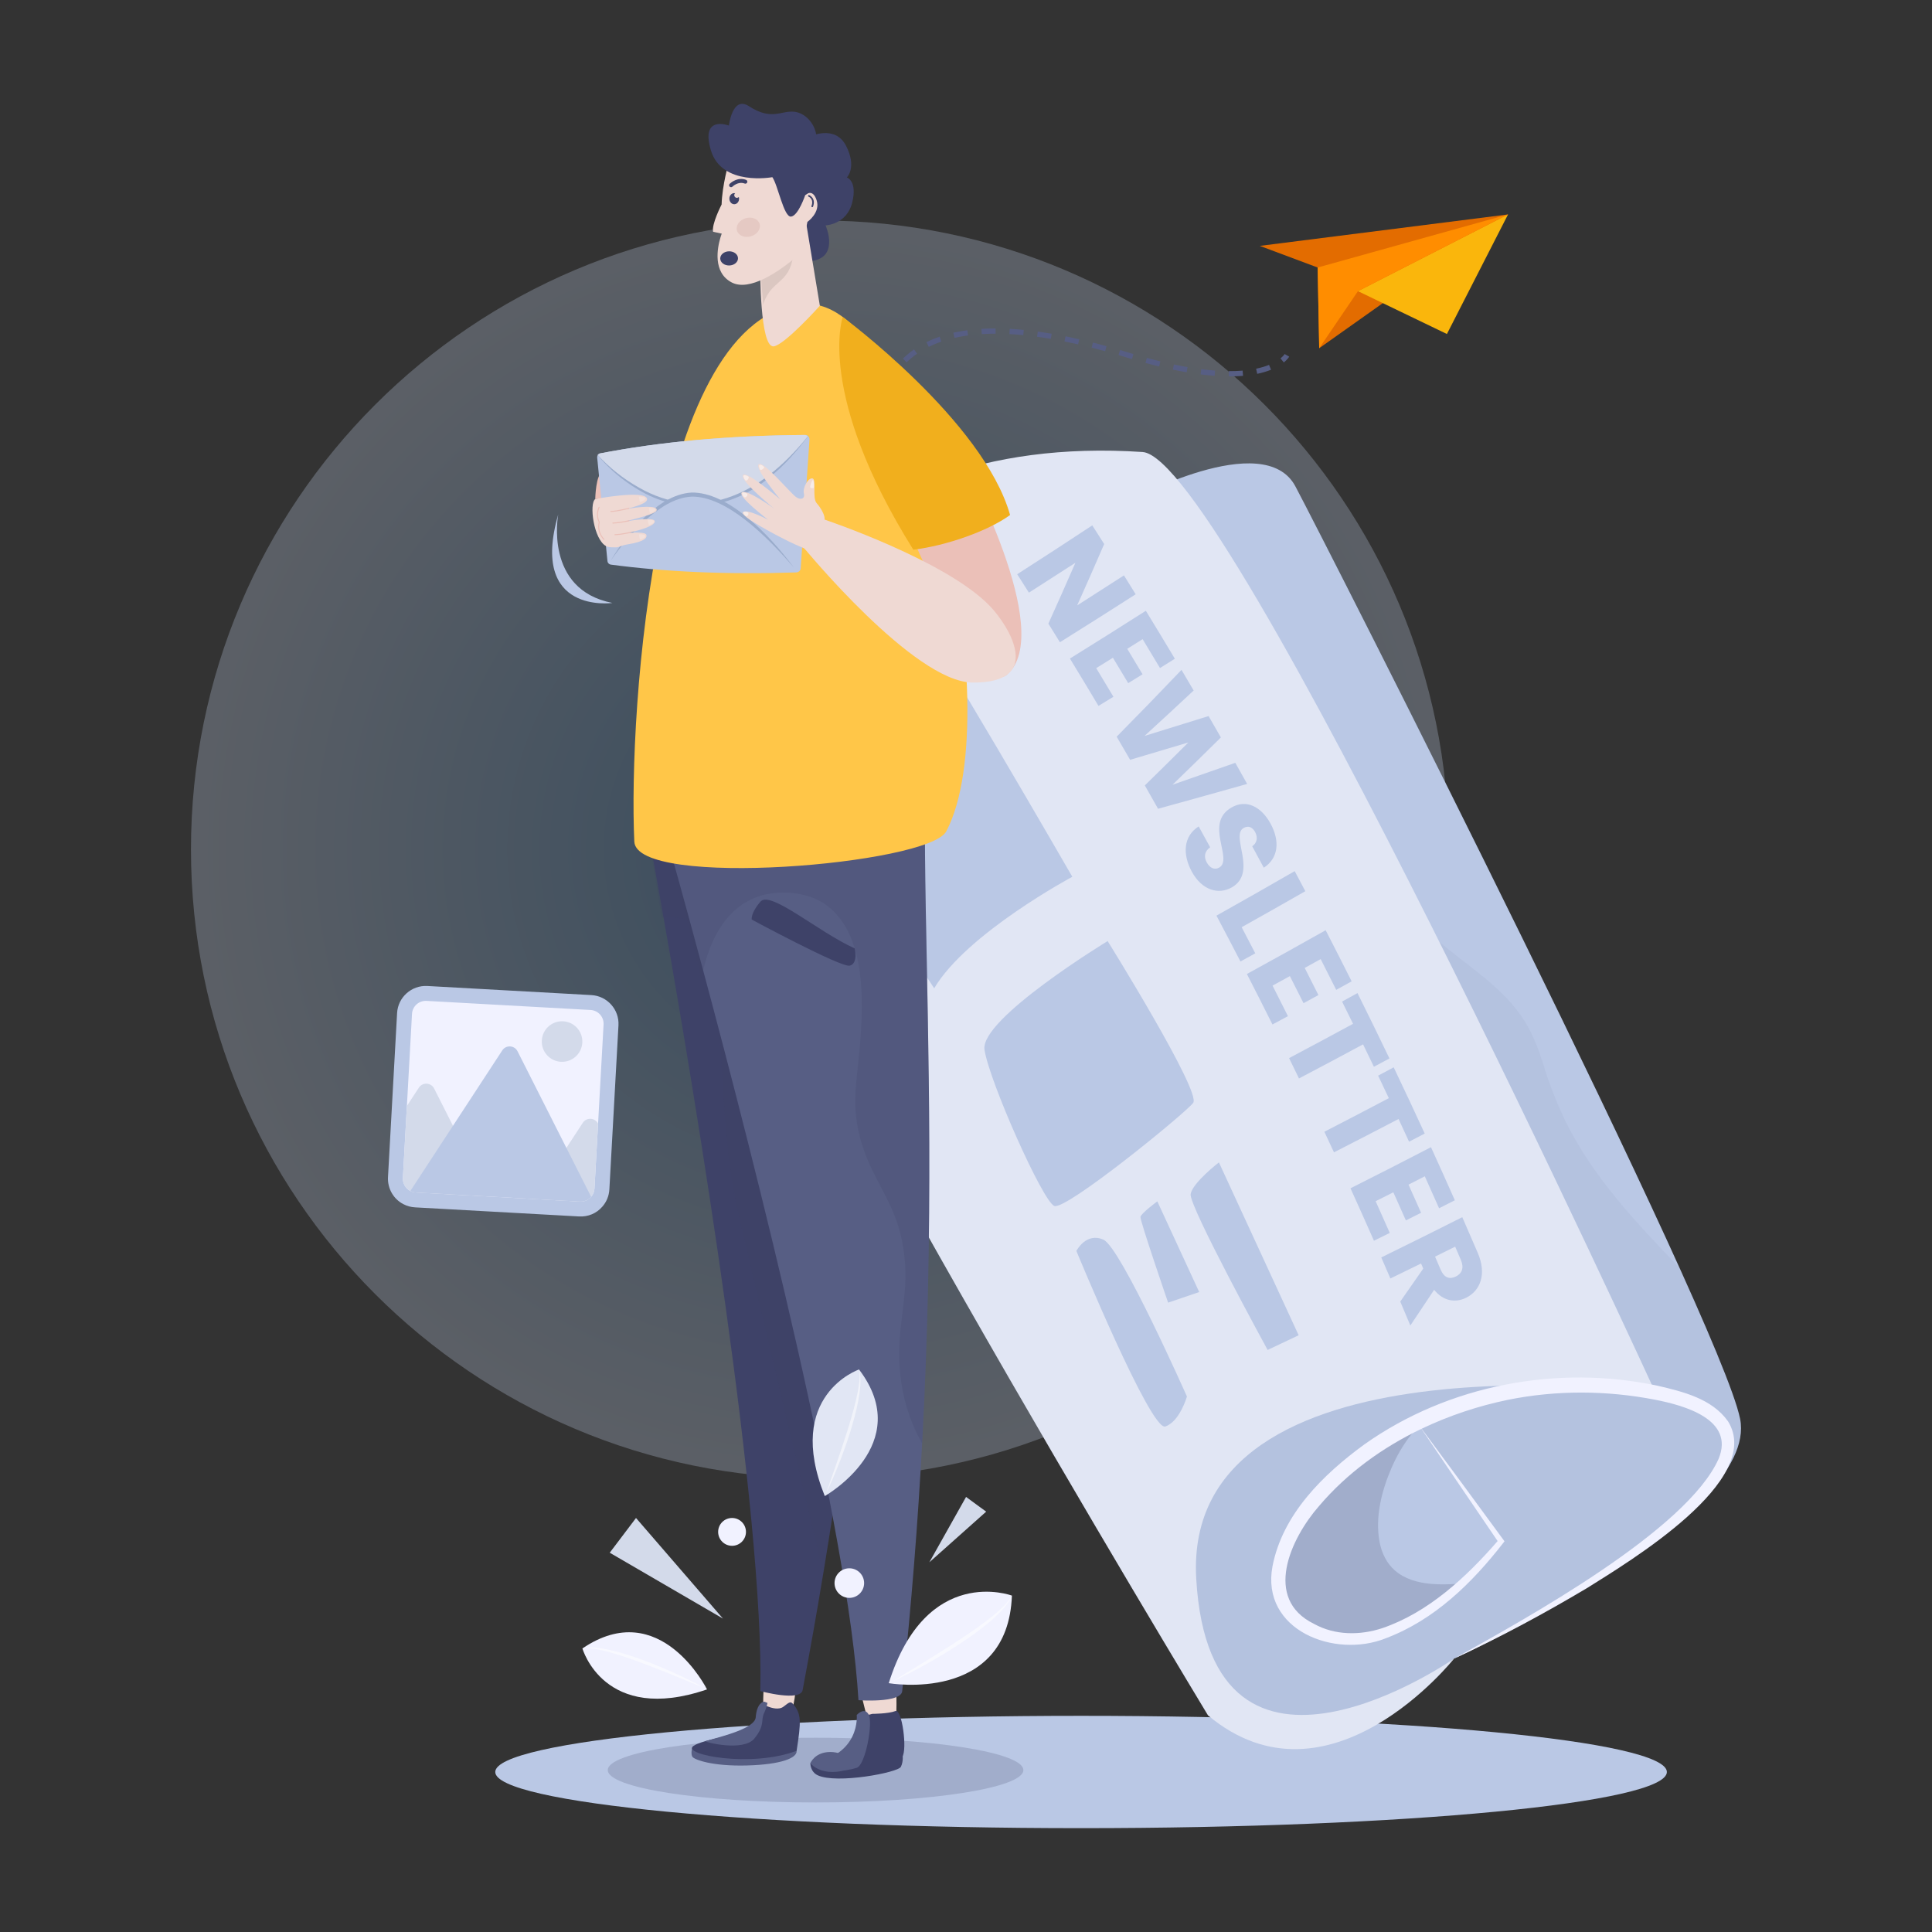<svg width="783" height="783" viewBox="0 0 783 783" fill="none" xmlns="http://www.w3.org/2000/svg">
<rect x="0" y="0" width="783" height="783" fill="#333333" stroke="none"/>
<path d="M438.133 740.914C569.254 740.914 675.549 730.723 675.549 718.152C675.549 705.581 569.254 695.391 438.133 695.391C307.012 695.391 200.717 705.581 200.717 718.152C200.717 730.723 307.012 740.914 438.133 740.914Z" fill="#BAC8E5"/>
<path opacity="0.25" d="M332.274 599.12C473.037 599.12 587.148 485.009 587.148 344.245C587.148 203.482 473.037 89.371 332.274 89.371C191.511 89.371 77.399 203.482 77.399 344.245C77.399 485.009 191.511 599.12 332.274 599.12Z" fill="url(#paint0_radial_2359_3030)"/>
<path d="M510.571 99.65L534.019 108.417L534.648 141.12L611.176 86.902L510.571 99.65Z" fill="#E36C00"/>
<path d="M550.353 117.998L586.405 135.365L611.176 86.902L550.353 117.998Z" fill="#FAB60C"/>
<path d="M534.019 108.417L534.609 138.99L534.648 141.12L550.352 117.998L611.176 86.902L534.019 108.417Z" fill="#FF8D00"/>
<path d="M360.587 216.457C361.723 219.816 362.54 221.787 362.576 221.868L364.541 221.048C364.534 221.03 363.717 219.057 362.605 215.773L360.587 216.457V216.457ZM365.943 145.327L367.428 146.854C368.72 145.596 370.145 144.421 371.662 143.361L370.445 141.618C368.835 142.74 367.321 143.99 365.943 145.327V145.327ZM386.371 134.853L386.844 136.928C388.593 136.528 390.435 136.197 392.328 135.941L392.04 133.832C390.088 134.099 388.183 134.44 386.371 134.853ZM375.456 138.658L376.399 140.564C378.001 139.77 379.719 139.058 381.501 138.442L380.804 136.429C378.941 137.077 377.137 137.826 375.456 138.658V138.658ZM359.423 204.952L357.361 205.472C357.857 207.447 358.366 209.3 358.865 210.994L360.906 210.397C360.415 208.724 359.914 206.899 359.423 204.952V204.952ZM357.168 193.922L355.067 194.251C355.367 196.185 355.714 198.07 356.088 199.889L358.17 199.458C357.805 197.676 357.466 195.822 357.168 193.922V193.922ZM397.889 135.401C399.685 135.291 401.551 135.237 403.49 135.239V133.109C401.507 133.109 399.596 133.164 397.762 133.276L397.889 135.401ZM356.39 171.578L354.274 171.338C354.065 173.186 353.929 175.12 353.869 177.088L355.996 177.151C356.051 175.243 356.184 173.369 356.39 171.578V171.578ZM363.829 150.993L362.114 149.732C360.987 151.27 359.956 152.94 359.05 154.697L360.942 155.67C361.798 154.013 362.769 152.439 363.829 150.993ZM356.038 182.757L353.908 182.843C353.981 184.678 354.122 186.601 354.326 188.569L356.443 188.35C356.244 186.426 356.106 184.545 356.038 182.757V182.757ZM358.781 160.741L356.771 160.047C356.155 161.827 355.631 163.704 355.211 165.63L357.288 166.084C357.69 164.239 358.191 162.443 358.781 160.741ZM486.59 151.734C488.597 151.99 490.495 152.178 492.288 152.309L492.439 150.187C490.685 150.059 488.827 149.873 486.859 149.623L486.59 151.734V151.734ZM498.035 150.411L498.022 152.538C500.016 152.549 501.953 152.476 503.782 152.324L503.607 150.205C501.841 150.354 499.964 150.421 498.035 150.411V150.411ZM509.083 149.427L509.517 151.51C511.558 151.087 513.447 150.526 515.125 149.847L514.327 147.874C512.763 148.508 511.002 149.03 509.083 149.427V149.427ZM475.326 149.803C477.188 150.197 479.058 150.556 480.934 150.881L481.295 148.782C479.53 148.477 477.685 148.125 475.764 147.72L475.326 149.803ZM409.102 135.396C410.913 135.492 412.782 135.633 414.708 135.824L414.914 133.704C412.952 133.514 411.054 133.37 409.212 133.271L409.102 135.396ZM520.643 143.482C520.64 143.489 520.197 144.244 518.967 145.241L520.309 146.893C521.781 145.695 522.381 144.729 522.486 144.546L520.643 143.482ZM431.417 138.379C433.216 138.742 435.053 139.138 436.935 139.569L437.41 137.497C435.513 137.061 433.654 136.662 431.838 136.296L431.417 138.379V138.379ZM420.296 136.484C422.105 136.729 423.971 137.017 425.869 137.345L426.229 135.247C424.3 134.918 422.413 134.626 420.586 134.375L420.296 136.484V136.484ZM442.426 140.895C444.214 141.347 446.033 141.829 447.889 142.341L448.456 140.289C446.584 139.773 444.749 139.29 442.951 138.833L442.426 140.895V140.895ZM453.934 141.855L453.331 143.894C454.459 144.228 455.597 144.573 456.748 144.925L458.762 145.536L459.365 143.497L457.371 142.894C456.215 142.539 455.067 142.192 453.934 141.855V141.855ZM464.241 147.107C466.141 147.626 467.978 148.101 469.761 148.537L470.267 146.473C468.5 146.039 466.679 145.57 464.799 145.055L464.241 147.107V147.107Z" fill="#575E84"/>
<path opacity="0.2" d="M330.536 730.501C377.046 730.501 414.75 724.628 414.75 717.383C414.75 710.139 377.046 704.266 330.536 704.266C284.025 704.266 246.321 710.139 246.321 717.383C246.321 724.628 284.025 730.501 330.536 730.501Z" fill="#3E4268"/>
<path d="M457.953 202.838C457.953 202.838 512.278 173.23 524.986 197.096C537.694 220.962 697.149 534.757 705.222 575.018C713.295 615.28 589.307 672.197 589.307 672.197C589.307 672.197 505.578 744.212 479.363 658.499C453.151 572.787 511.416 250.449 457.953 202.838V202.838Z" fill="#BAC8E5"/>
<path opacity="0.05" d="M680.73 513.943C663.308 495.637 645.719 477.375 634.483 454.425C630.848 446.999 627.885 439.253 625.461 431.355C623.276 424.235 620.551 417.431 616.219 411.321C607.394 398.871 593.835 390.832 582.484 380.977C554.521 356.701 529.4 329.223 506.275 300.346C496.709 288.403 487.493 276.18 478.583 263.738C490.805 374.473 458.614 590.638 479.368 658.501C505.583 744.213 589.312 672.198 589.312 672.198C589.312 672.198 713.3 615.282 705.227 575.02C703.429 566.086 694.174 543.661 680.73 513.943V513.943Z" fill="#3E4268"/>
<path d="M575.027 577.484L608.078 624.287C608.078 624.287 550.175 692.322 521.731 650.173C500.266 618.37 575.027 577.484 575.027 577.484Z" fill="#BAC8E5"/>
<path opacity="0.2" d="M579.733 641.89C574.576 641.394 569.364 639.977 565.37 636.521C561.935 633.546 559.936 629.318 559.106 624.907C557.232 614.929 559.936 604.236 563.883 595.082C565.916 590.366 568.466 585.856 571.634 581.803C572.733 580.398 573.949 579.052 575.249 577.796L575.025 577.48C575.025 577.48 500.264 618.366 521.726 650.169C540.119 677.423 570.825 658.607 590.233 641.906C586.733 642.141 583.22 642.227 579.733 641.89V641.89Z" fill="#3E4268"/>
<path d="M463.077 183.194C497.216 185.475 670.908 564.366 670.908 564.366C670.908 564.366 478.995 538.666 484.808 639.819C490.62 740.972 589.307 672.198 589.307 672.198C589.307 672.198 538.615 736.128 489.584 695.219C489.584 695.219 292.793 370.094 286.797 318.901C280.802 267.708 333.347 174.524 463.077 183.194V183.194Z" fill="#E1E6F4"/>
<path d="M700.328 576.026C693.824 566.857 682.081 564.01 671.842 561.621C631.236 552.935 587.015 561.256 552.991 585.357C536.287 597.538 519.799 613.662 515.71 634.811C510.912 660.697 540.92 672.293 561.617 663.959C581.325 656.555 596.604 641.568 609.242 625.311L609.74 624.653C609.74 624.653 609.262 624 609.262 624.003C601.122 612.848 585 590.94 576.168 579.033C587.338 573.698 599.206 569.775 611.212 567.303C630.761 563.362 651.082 563.461 670.699 567.264C682.617 569.582 703.105 575.24 696.538 591.18C683.721 620.156 618.014 656.242 589.304 672.202C607.796 663.657 625.768 653.995 643.305 643.547C660.257 632.877 715.208 600.012 700.328 576.026ZM606.96 624.559C594.19 639.251 578.825 653.512 560.241 659.846C551.109 662.866 540.961 662.801 532.495 658.097C511.826 647.952 522.989 623.591 534.609 610.332C545.92 597.016 560.304 586.617 576.095 579.064C584.201 591.107 599.034 612.971 606.96 624.559V624.559Z" fill="#F1F2FF"/>
<path d="M460.266 240.844C450.06 247.4 439.824 253.883 429.562 260.288C428.006 257.767 426.448 255.251 424.884 252.74C428.583 244.568 432.234 236.352 435.836 228.086C429.567 232.15 423.29 236.182 416.997 240.189C415.418 237.696 413.834 235.206 412.244 232.724C422.418 226.199 432.563 219.596 442.677 212.922C444.29 215.438 445.9 217.957 447.503 220.483C443.912 228.802 440.262 237.095 436.554 245.362C442.886 241.337 449.204 237.281 455.513 233.199C457.102 235.738 458.687 238.288 460.266 240.844V240.844ZM470.121 270.741C467.785 266.829 465.441 262.927 463.082 259.038C461.007 260.346 458.929 261.651 456.849 262.953C458.927 266.383 460.996 269.822 463.056 273.27C461.116 274.471 459.18 275.672 457.238 276.867C455.184 273.427 453.119 269.995 451.047 266.573C448.792 267.979 446.534 269.382 444.274 270.78C446.61 274.638 448.933 278.509 451.248 282.392C449.231 283.627 447.213 284.859 445.193 286.085C441.37 279.667 437.512 273.271 433.617 266.897C443.901 260.518 454.158 254.066 464.387 247.536C468.343 253.993 472.263 260.472 476.147 266.972C474.14 268.236 472.133 269.491 470.121 270.741ZM478.836 271.488C480.485 274.269 482.129 277.054 483.766 279.842C477.163 286.025 470.521 292.167 463.841 298.266C472.501 295.601 481.159 292.916 489.811 290.209C491.479 293.091 493.141 295.977 494.798 298.872C488.308 305.303 481.775 311.692 475.2 318.037C483.685 315.101 492.168 312.138 500.642 309.153C502.25 312 503.853 314.855 505.45 317.716C493.418 321.106 481.378 324.46 469.333 327.78C467.554 324.62 465.767 321.464 463.972 318.314C469.885 312.548 475.762 306.747 481.605 300.91C473.744 303.267 465.882 305.611 458.016 307.936C456.204 304.804 454.388 301.683 452.563 298.566C461.38 289.645 470.137 280.617 478.836 271.488ZM483.012 353.259C479.204 346.251 479.561 338.878 485.799 334.934C487.355 337.745 488.905 340.561 490.45 343.383C488.151 345.017 487.843 347.266 489.059 349.501C490.325 351.826 492.259 352.674 494.107 351.62C499.979 348.235 487.89 333.731 499.068 327.287C505.014 323.774 511.155 326.888 514.932 333.804C518.86 341 518.054 347.872 512.192 351.672C510.634 348.769 509.069 345.87 507.496 342.976C509.443 341.66 509.84 339.449 508.707 337.267C507.7 335.318 505.964 334.42 503.988 335.574C498.531 338.747 509.829 353.601 499.199 359.656C493.869 362.684 487.146 360.87 483.012 353.259V353.259ZM529.018 361.183C520.437 366.098 511.837 370.963 503.221 375.778C505.069 379.296 506.906 382.825 508.736 386.359C506.734 387.466 504.735 388.57 502.733 389.671C499.522 383.459 496.278 377.265 493 371.088C503.597 365.153 514.17 359.142 524.72 353.053C526.158 355.759 527.591 358.469 529.018 361.183V361.183ZM541.538 401.168C539.453 397 537.355 392.842 535.243 388.698C533.09 389.896 530.934 391.091 528.778 392.284C530.639 395.94 532.489 399.605 534.33 403.28C532.32 404.378 530.31 405.477 528.298 406.571C526.463 402.904 524.618 399.247 522.762 395.601C520.421 396.888 518.082 398.172 515.739 399.451C517.829 403.564 519.907 407.691 521.974 411.827C519.883 412.955 517.793 414.08 515.699 415.202C512.28 408.351 508.827 401.528 505.343 394.74C516.007 388.904 526.646 382.992 537.263 377.002C540.805 383.874 544.315 390.78 547.789 397.718C545.707 398.874 543.621 400.022 541.538 401.168V401.168ZM550.164 402.478C554.534 411.258 558.851 420.091 563.113 428.972C561.014 430.1 558.914 431.224 556.812 432.345C555.356 429.309 553.897 426.282 552.427 423.259C543.792 427.91 535.132 432.515 526.447 437.074C525.116 434.323 523.779 431.576 522.436 428.832C531.093 424.248 539.737 419.616 548.366 414.933C546.886 411.921 545.399 408.915 543.908 405.913C545.991 404.77 548.079 403.627 550.164 402.478V402.478ZM564.835 432.564C569.082 441.461 573.276 450.408 577.413 459.405C575.296 460.509 573.182 461.608 571.065 462.707C569.653 459.632 568.233 456.563 566.808 453.501C558.099 458.058 549.374 462.563 540.633 467.018C539.341 464.231 538.041 461.449 536.739 458.672C545.461 454.188 554.168 449.654 562.859 445.071C561.421 442.017 559.978 438.971 558.527 435.931C560.631 434.808 562.732 433.689 564.835 432.564ZM583.228 489.684C581.312 485.356 579.386 481.039 577.447 476.733C575.247 477.858 573.044 478.983 570.841 480.102C572.552 483.903 574.251 487.709 575.938 491.521C573.884 492.552 571.83 493.583 569.776 494.609C568.095 490.806 566.402 487.008 564.697 483.216C562.306 484.425 559.915 485.628 557.522 486.828C559.44 491.101 561.348 495.387 563.243 499.683C561.108 500.74 558.971 501.794 556.836 502.846C553.707 495.743 550.538 488.659 547.327 481.593C558.221 476.117 569.095 470.563 579.947 464.933C583.204 472.074 586.428 479.244 589.617 486.447C587.487 487.528 585.358 488.608 583.228 489.684V489.684ZM598.922 507.802C602.665 516.525 599.846 523.207 594.109 525.991C589.967 528.006 585.047 527.458 581.229 522.742C578.029 527.581 574.816 532.399 571.585 537.193C570.23 533.957 568.865 530.723 567.497 527.5C570.616 523.063 573.722 518.608 576.815 514.134C576.52 513.448 576.223 512.761 575.928 512.077C571.786 514.111 567.641 516.133 563.494 518.143C562.267 515.296 561.035 512.453 559.798 509.614C570.763 504.253 581.706 498.813 592.632 493.296C594.746 498.119 596.842 502.953 598.922 507.802V507.802ZM592.052 510.598C591.285 508.812 590.518 507.027 589.748 505.247C587.033 506.599 584.316 507.943 581.599 509.285C582.367 511.062 583.131 512.84 583.893 514.62C585.277 517.846 587.467 518.602 590.048 517.337C592.491 516.141 593.441 513.834 592.052 510.598V510.598ZM371.586 250.845C374.718 251.537 434.591 355.342 434.591 355.342C434.591 355.342 391.831 378.213 378.609 400.531C378.609 400.531 319.266 311.875 319.313 303.75C319.36 295.622 344.509 244.868 371.586 250.845V250.845ZM448.904 381.4C448.904 381.4 397.135 412.871 398.991 425.41C400.846 437.951 422.577 486.901 427.291 488.755C432.004 490.608 480.164 451.392 483.57 446.974C486.979 442.558 448.904 381.4 448.904 381.4V381.4ZM494.002 471.095L526.317 541.155L513.744 547.104C513.744 547.104 481.712 488.559 482.539 483.923C483.364 479.288 494.002 471.095 494.002 471.095V471.095ZM469.038 486.886L486.013 523.65L473.415 527.938C473.415 527.938 461.954 494.614 462.205 493.176C462.453 491.738 469.038 486.886 469.038 486.886V486.886ZM436.233 506.978C436.233 506.978 466.391 580.159 472.282 578.126C478.173 576.093 481.039 565.979 481.039 565.979C481.039 565.979 454.268 505.605 447.223 502.428C440.179 499.249 436.233 506.978 436.233 506.978V506.978Z" fill="#BAC8E5"/>
<path d="M309.306 694.82C309.306 694.82 309.027 683.84 310.334 674.728C310.762 671.745 322.599 673.324 322.729 675.277C323.235 682.882 321.596 694.906 319.143 697.584C316.689 700.265 310.767 699.894 309.306 694.82V694.82Z" fill="#EFD9D3"/>
<path d="M282.224 708.109L280.496 708.433C280.496 708.433 279.873 710.889 280.64 712.014C281.407 713.139 288.616 715.887 302.663 715.509C316.708 715.133 323.152 712.445 322.849 709.561C322.546 706.677 288.259 714.88 282.224 708.109V708.109Z" fill="#575E84"/>
<path d="M322.849 709.561C304.258 716.561 276.344 711.09 280.948 707.661C281.961 706.906 283.728 706.264 285.871 705.651C293.489 703.49 305.895 701.783 306.226 697.354C306.651 691.68 309.248 690.863 309.846 691.074C309.998 691.131 310.412 691.322 310.984 691.546C312.657 692.202 315.695 693.125 317.564 691.651C320.077 689.675 320.445 689.451 321.552 690.758C324.788 694.595 324.7 697.829 322.849 709.561V709.561Z" fill="#3E4268"/>
<path d="M311.041 690.163C310.788 691.489 310.285 692.995 309.692 694.227C308.202 697.312 310.198 699.058 305.751 704.568C301.309 710.075 285.388 706.019 285.868 705.651C293.487 703.49 305.949 700.402 306.281 695.973C306.706 690.299 309.303 689.482 309.901 689.693C310.055 689.746 310.467 689.939 311.041 690.163V690.163Z" fill="#575E84"/>
<path d="M366.982 318.246C366.762 320.543 366.543 322.923 366.329 325.39C360.235 393.156 356.578 499.169 333.665 637.611C331.133 652.986 328.335 668.772 325.292 684.943C324.392 689.78 308.142 685.361 308.142 685.361C309.655 613.252 282.592 449.383 268.913 371.811C264.925 349.086 262.07 333.757 261.415 330.315C261.377 330.068 261.336 329.822 261.29 329.576L366.982 318.246V318.246Z" fill="#3E4268"/>
<path opacity="0.2" d="M366.982 318.246C366.762 320.543 366.543 322.923 366.329 325.39C360.235 393.156 356.578 499.169 333.665 637.611C331.517 628.669 329.369 619.73 327.242 610.767C320.959 584.471 314.763 558.152 308.588 531.809C305.513 518.754 302.415 505.681 299.364 492.625C296.358 479.719 294.846 466.499 293.826 453.287C292.829 440.245 292.299 427.172 291.218 414.135C290.772 408.842 290.049 403.559 289.793 398.261C289.577 393.727 289.465 389.105 288.402 384.678C287.528 380.967 285.931 377.25 282.694 374.998C279.891 373.072 276.451 372.075 273.092 371.795C271.753 371.657 270.331 371.673 268.913 371.811C268.66 371.84 268.384 371.866 268.13 371.895C264.521 349.075 261.986 333.802 261.415 330.317C261.377 330.07 261.336 329.824 261.29 329.579L366.982 318.246V318.246Z" fill="#3E4268"/>
<path d="M352.716 700.479C352.716 700.479 345.601 677.482 348.785 675.673C351.969 673.865 359.666 672.75 361.548 674.201C363.427 675.653 364.364 700.534 361.566 703.948C358.768 707.362 354.827 706.537 352.716 700.479Z" fill="#EFD9D3"/>
<path d="M328.424 714.581C328.424 714.581 328.312 718.016 331.387 719.478C339.018 723.103 363.933 718.4 365.103 716.064C366.275 713.728 365.771 710.812 365.771 710.812L328.424 714.581V714.581Z" fill="#3E4268"/>
<path d="M353.556 694.588C353.556 694.588 360.021 694.585 362.923 693.445C365.564 692.406 367.799 709.196 365.643 712.093C363.484 714.99 344.212 716.838 344.212 716.838C344.212 716.838 348.949 708.862 350.014 702.225C351.079 695.585 347.594 695.966 353.556 694.588V694.588Z" fill="#3E4268"/>
<path d="M328.424 714.582C328.424 714.582 335.988 719.917 347.214 716.464C350.758 715.373 353.854 698.324 352.089 694.944C350.325 691.564 347.216 695.049 347.216 695.049C347.216 695.049 348.915 711.408 328.424 714.582V714.582Z" fill="#575E84"/>
<path d="M348.179 715.353C348.179 715.353 342.865 710.029 336.52 710.044C330.176 710.06 328.422 714.583 328.422 714.583C328.422 714.583 333.9 722.069 348.179 715.353V715.353ZM374.955 320.828C374.942 321.995 374.927 323.161 374.914 324.373C374.885 325.795 374.877 327.28 374.872 328.765C374.854 331.48 374.835 334.238 374.841 337.06C374.846 338.099 374.848 339.158 374.854 340.22C374.861 342.235 374.867 344.25 374.895 346.328C374.934 353.179 375.044 360.344 375.185 367.829C376.151 423.292 378.544 495.495 373.721 584.971C372.045 616.317 369.464 649.785 365.643 685.406C365.126 690.297 347.916 689.06 347.916 689.06C343.917 620.563 306.255 472.542 284.96 393.227C276.96 363.387 271.273 343.272 270.555 340.784C270.508 340.594 270.485 340.51 270.485 340.51L374.955 320.828V320.828Z" fill="#575E84"/>
<path d="M346.397 384.377C331.574 377.685 312.263 360.767 308.218 365.402C304.172 370.038 304.65 372.671 304.65 372.671C304.65 372.671 340.89 392.22 344.382 391.361C347.874 390.5 346.397 384.377 346.397 384.377V384.377Z" fill="#3E4268"/>
<path opacity="0.2" d="M374.955 320.828C374.942 321.995 374.926 323.161 374.913 324.373C374.885 325.795 374.877 327.28 374.871 328.765C374.853 331.48 374.835 334.238 374.84 337.06C374.845 338.099 374.848 339.158 374.853 340.22C374.879 342.214 374.887 344.25 374.895 346.328C374.973 353.069 375.065 360.26 375.185 367.829C376.15 423.292 378.544 495.495 373.72 584.971C373.055 583.799 372.41 582.606 371.81 581.411C366.055 569.757 363.782 556.514 364.549 543.579C365.045 535.211 366.775 527.002 366.953 518.577C367.112 510.301 365.979 502.08 363.158 494.257C360.248 486.206 355.51 478.939 352.076 471.112C349.111 464.355 347.2 457.315 346.746 449.927C346.381 443.657 347.101 437.49 347.777 431.257C348.315 426.28 348.766 421.308 349.025 416.294C349.573 405.698 349.453 394.628 346.404 384.374C343.656 375.192 338.089 366.866 328.698 363.572C323.071 361.589 316.53 361.218 310.705 362.398C304.816 363.58 299.63 366.655 295.603 371.099C290.046 377.215 286.93 385.118 284.965 393.227C284.675 394.401 284.43 395.594 284.182 396.787C276.555 364.882 271.218 343.42 270.56 340.784C270.513 340.594 270.49 340.51 270.49 340.51L374.955 320.828V320.828Z" fill="#3E4268"/>
<path d="M383.513 336.915C376.453 350.364 257.967 360.348 257.072 341.086C254.626 288.359 265.278 126.421 326.331 123.229C372.632 120.807 409.371 287.662 383.513 336.915V336.915Z" fill="#FFC648"/>
<path d="M390.198 186.629C390.198 186.629 428.137 256.279 408.107 273.427C396.219 283.606 367.924 213.259 367.924 213.259L390.198 186.629Z" fill="#EBC0B8"/>
<path d="M341.55 128.465C341.55 128.465 398.605 170.619 409.366 208.722C400.452 215.213 383.461 221.19 370.143 222.775C330.551 159.448 341.55 128.465 341.55 128.465V128.465Z" fill="#F1AF1D"/>
<path d="M328.046 55.388C328.046 55.388 338.418 50.309 342.902 59.11C347.386 67.91 343.212 71.909 343.212 71.909C343.212 71.909 347.597 73.316 345.36 82.172C343.121 91.03 334.592 91.343 334.592 91.343C334.592 91.343 340.874 105.414 327.336 105.91C313.795 106.405 294.032 72.919 328.046 55.388V55.388Z" fill="#3E4268"/>
<path d="M308.105 108.392C308.105 108.392 307.87 141.118 313.579 140.364C318.055 139.772 332.274 123.916 332.274 123.916L326.441 88.707L308.105 108.392Z" fill="#EFD9D3"/>
<path opacity="0.1" d="M321.15 97.176C321.761 98.487 321.691 100.209 321.62 101.616C321.419 105.643 320.391 109.608 317.533 112.588C316.061 114.123 314.372 115.431 312.921 116.986C311.363 118.654 310.28 120.572 309.528 122.721C309.437 122.984 309.379 123.256 309.293 123.519L308.105 108.392L318.483 97.249C319.396 96.647 320.547 95.89 321.15 97.176V97.176Z" fill="#231F20"/>
<path d="M289.008 93.939L292.511 94.683C292.511 94.683 292.26 95.331 291.942 96.385C290.759 100.412 288.752 110.398 296.551 114.472C303.846 118.278 315.716 109.85 321.398 105.215C323.405 103.573 324.642 102.404 324.642 102.404L327.229 89.923C327.229 89.923 332.637 86.151 330.951 81.114C329.28 76.077 326.355 79.055 326.355 79.055C326.355 79.055 314.795 55.293 295.366 65.811C295.366 65.811 292.683 74.999 292.453 82.878C292.459 82.873 288.309 90.849 289.008 93.939V93.939Z" fill="#EFD9D3"/>
<path d="M301.142 72.577C298.12 72.151 295.828 74.406 295.718 74.516C295.57 74.665 295.486 74.868 295.486 75.079C295.486 75.289 295.57 75.491 295.718 75.641C295.868 75.79 296.07 75.874 296.282 75.874C296.493 75.875 296.695 75.792 296.846 75.644C296.94 75.55 299.166 73.391 301.802 74.388C302.212 74.55 302.674 74.338 302.831 73.926C302.868 73.828 302.886 73.724 302.883 73.619C302.88 73.515 302.856 73.412 302.813 73.316C302.77 73.221 302.709 73.135 302.632 73.063C302.556 72.991 302.467 72.935 302.369 72.898C301.974 72.743 301.562 72.636 301.142 72.577V72.577Z" fill="#3E4268"/>
<path d="M326.352 79.042C326.352 79.042 323.567 87.399 320.615 87.78C317.663 88.164 315.27 74.96 313.017 71.804C313.017 71.804 292.578 75.617 288.141 61.012C283.702 46.409 295.415 50.89 295.415 50.89C295.415 50.89 296.801 38.665 303.512 43.026C312.678 48.985 316.4 44.785 321.8 45.276C327.2 45.767 332.049 52.072 330.682 58.321C330.682 58.321 337.784 72.031 326.352 79.042V79.042Z" fill="#3E4268"/>
<path d="M329.194 83.971C329.324 83.968 329.45 83.885 329.497 83.754C330.807 80.254 327.962 79.085 327.933 79.074C327.761 79.007 327.57 79.09 327.503 79.26C327.435 79.432 327.518 79.625 327.688 79.693C327.782 79.732 329.948 80.646 328.873 83.522C328.854 83.573 328.847 83.628 328.854 83.682C328.862 83.736 328.882 83.787 328.914 83.832C328.945 83.876 328.988 83.912 329.036 83.936C329.085 83.961 329.139 83.972 329.194 83.971V83.971Z" fill="#3E4268"/>
<path d="M298.686 93.48C299.291 95.5 301.836 96.525 304.368 95.766C306.899 95.006 308.463 92.754 307.857 90.734C307.252 88.714 304.707 87.691 302.175 88.45C299.641 89.204 298.08 91.457 298.686 93.48V93.48Z" fill="#E5C9C3"/>
<path d="M291.9 104.807C291.937 106.391 293.578 107.641 295.564 107.594C297.551 107.547 299.132 106.224 299.096 104.64C299.059 103.053 297.418 101.805 295.431 101.852C293.445 101.899 291.863 103.22 291.9 104.807ZM295.598 80.568C295.63 81.813 296.535 82.799 297.626 82.773C298.707 82.747 299.566 81.719 299.534 80.471C299.529 80.252 299.493 80.046 299.425 79.85C299.232 80.043 298.965 80.174 298.673 80.182C298.532 80.185 298.392 80.161 298.261 80.111C298.13 80.06 298.01 79.984 297.908 79.887C297.806 79.79 297.725 79.674 297.668 79.545C297.611 79.417 297.58 79.278 297.577 79.138C297.569 78.806 297.707 78.511 297.94 78.308C297.8 78.278 297.657 78.264 297.514 78.266C296.426 78.294 295.567 79.323 295.598 80.568V80.568Z" fill="#3E4268"/>
<path d="M241.237 202.245C241.237 202.245 241.441 191.792 244.309 191.33C247.178 190.868 246.402 202.12 246.402 202.12L241.237 202.245Z" fill="#EBC0B8"/>
<path d="M242.028 185.466C243.498 200.27 244.886 214.244 246.194 227.45C246.262 228.124 246.854 228.734 247.522 228.826C269.415 231.739 294.218 232.921 322.599 231.997C323.585 231.963 324.439 231.277 324.496 230.457C325.606 214.225 326.793 196.822 328.072 178.119C328.108 177.576 327.889 177.09 327.506 176.759L327.5 176.754C327.164 176.459 326.707 176.281 326.188 176.281C294.406 176.506 266.779 179.184 243.163 183.764C242.845 183.824 242.571 184.017 242.373 184.273C242.328 184.325 242.289 184.383 242.258 184.437C242.25 184.451 242.247 184.456 242.247 184.456C242.071 184.762 241.995 185.115 242.028 185.466V185.466Z" fill="#BAC8E5"/>
<path d="M242.25 184.456C242.25 184.456 282.971 234.15 327.508 176.759L327.503 176.754C327.166 176.459 326.71 176.281 326.19 176.281C294.408 176.506 266.781 179.184 243.166 183.764C242.848 183.824 242.574 184.017 242.375 184.273C242.315 184.357 242.281 184.411 242.26 184.438C242.253 184.451 242.25 184.456 242.25 184.456V184.456Z" fill="#D3DAEA"/>
<path d="M243.163 183.764C242.795 183.819 242.443 184.082 242.226 184.432L242.208 184.458L242.224 184.479C246.752 189.96 252.306 194.676 258.628 198.429C274.804 208.18 294.857 207.841 312.271 193.108C318.018 188.537 322.956 182.772 327.539 176.777L327.56 176.748C327.2 176.435 326.694 176.263 326.185 176.278C326.681 176.289 327.145 176.474 327.474 176.785L327.469 176.735C307.221 201.997 283.101 211.338 259.016 197.641C252.672 194.102 247.031 189.592 242.268 184.429V184.476C242.268 184.476 242.289 184.442 242.278 184.458C242.485 184.106 242.8 183.845 243.163 183.764V183.764Z" fill="#9AACCC"/>
<path d="M293.202 204.28C293.202 204.28 282.327 195.866 268.987 204.489C268.989 204.489 278.61 214.005 293.202 204.28Z" fill="#BAC8E5"/>
<path d="M321.85 230.156C311.203 215.916 294.893 199.398 280.301 199.619C272.831 200.068 266.387 204.68 260.961 209.908C255.749 215.011 251.239 220.92 247.438 227.338C251.562 221.374 256.234 215.775 261.514 210.91C266.857 206.095 273.207 201.624 280.34 201.274C294.353 201.071 310.707 217.198 321.85 230.156V230.156Z" fill="#9AACCC"/>
<path d="M241.237 202.244C241.237 202.244 261.11 198.454 262.235 202.074C262.759 203.765 258.043 205.295 252.833 206.498C259.259 205.258 266.458 204.715 266.15 206.746C265.912 208.309 258.257 210 253.118 211.405C256.728 210.765 264.866 209.601 265.328 211.133C265.917 213.083 258.427 215.26 253.431 216.116C256.44 215.81 261.804 215.448 262.01 216.896C262.193 218.178 260.877 219.527 254.59 220.581C250.92 221.197 251.155 221.879 249.433 221.832C248.104 221.795 246.721 221.905 245.664 221.346C240.579 218.663 238.695 204.118 241.237 202.244V202.244Z" fill="#EFD9D3"/>
<path opacity="0.2" d="M261.543 217.194C261.332 216.539 259.163 216.408 258.97 216.56C258.97 216.56 259.186 218.311 259.361 218.593C259.531 218.875 261.755 217.846 261.543 217.194ZM265.114 211.311C264.902 210.656 262.733 210.525 262.538 210.677C262.538 210.677 262.757 212.428 262.929 212.71C263.104 212.992 265.325 211.966 265.114 211.311ZM265.568 206.506C265.356 205.851 263.187 205.72 262.994 205.872C262.994 205.872 263.213 207.626 263.386 207.905C263.558 208.187 265.779 207.161 265.568 206.506ZM261.514 201.957C261.303 201.302 259.134 201.171 258.941 201.323C258.941 201.323 259.158 203.076 259.332 203.356C259.505 203.638 261.728 202.612 261.514 201.957Z" fill="white"/>
<path d="M244.797 218.819C244.839 218.813 244.878 218.798 244.909 218.767C244.99 218.691 244.995 218.563 244.92 218.482C241.866 215.17 243.064 211.772 243.077 211.738C243.095 211.686 243.093 211.626 243.067 211.576C241.514 208.561 242.973 205.706 242.986 205.677C243.038 205.578 242.999 205.458 242.902 205.406C242.855 205.381 242.8 205.376 242.749 205.392C242.698 205.407 242.656 205.442 242.631 205.489C242.565 205.612 241.083 208.514 242.672 211.686C242.5 212.26 241.683 215.561 244.625 218.753C244.672 218.803 244.734 218.824 244.797 218.819ZM248.91 207.382C251.5 207.079 254.746 206.241 254.908 206.199C254.957 206.184 254.999 206.15 255.024 206.105C255.049 206.06 255.056 206.006 255.043 205.956C255.029 205.906 254.998 205.863 254.954 205.836C254.91 205.809 254.857 205.8 254.806 205.81C254.759 205.824 250.124 207.019 247.543 207.087C247.489 207.088 247.439 207.111 247.402 207.149C247.365 207.188 247.346 207.24 247.347 207.293C247.348 207.346 247.371 207.397 247.41 207.434C247.448 207.47 247.5 207.49 247.553 207.489C247.966 207.476 248.425 207.436 248.91 207.382ZM250.265 212.046C252.567 211.777 254.971 211.239 255.002 211.231C255.109 211.208 255.18 211.098 255.153 210.991C255.149 210.965 255.138 210.94 255.123 210.918C255.108 210.896 255.089 210.878 255.066 210.863C255.044 210.849 255.019 210.84 254.992 210.836C254.966 210.832 254.939 210.833 254.913 210.84C254.874 210.85 250.967 211.725 248.381 211.79C248.266 211.793 248.182 211.884 248.185 211.996C248.187 212.108 248.281 212.195 248.391 212.192C248.97 212.176 249.612 212.124 250.265 212.046ZM251.066 216.757C253.295 216.496 255.527 215.976 255.555 215.971C255.665 215.945 255.73 215.838 255.704 215.728C255.698 215.703 255.687 215.678 255.672 215.657C255.656 215.635 255.637 215.617 255.614 215.603C255.591 215.589 255.566 215.58 255.54 215.576C255.514 215.572 255.487 215.573 255.461 215.58C255.425 215.588 251.802 216.431 249.216 216.496C249.162 216.497 249.112 216.52 249.075 216.558C249.038 216.597 249.019 216.649 249.02 216.702C249.021 216.755 249.044 216.806 249.083 216.843C249.121 216.879 249.173 216.899 249.226 216.898C249.808 216.885 250.437 216.83 251.066 216.757V216.757Z" fill="#EBC0B8"/>
<path d="M401.191 245.624C383.372 227.067 334.174 210.582 334.174 210.582L325.686 221.868C325.686 221.868 370.354 276.391 394.073 276.625C423.365 276.913 408.953 253.707 401.191 245.624V245.624Z" fill="#EFD9D3"/>
<path d="M330.964 203.899C332.853 206.034 334.445 209.031 334.174 210.581C334.315 211.583 340.629 217.819 342.549 219.659L335.377 230.636L325.845 222.175C325.845 222.175 323.35 221.243 319.258 219.233C315.165 217.224 299.524 209.096 301.111 207.569C302.697 206.042 311.334 210.665 311.334 210.665C311.334 210.665 298.764 201.13 300.641 199.569C302.517 198.006 313.636 206.027 313.636 206.027C313.636 206.027 300.202 195.148 301.061 192.658C301.92 190.168 316.217 202.38 316.217 202.38C316.217 202.38 305.717 189.842 307.476 188.187C309.233 186.533 319.79 199.233 322.533 201.373C324.313 202.762 326.378 202.266 325.799 199.971C325.222 197.677 327.526 193.585 329.265 193.888C331.003 194.193 329.074 201.767 330.964 203.899V203.899Z" fill="#EFD9D3"/>
<g opacity="0.5">
<path d="M329.714 197.832C329.714 197.832 328.719 197.967 328.403 197.605C328.087 197.242 329.085 194.436 329.481 194.543C329.881 194.653 329.964 197.699 329.714 197.832V197.832ZM309.773 189.48C309.773 189.48 309.053 190.323 308.458 190.474C307.863 190.626 307.455 188.856 307.745 188.511C308.04 188.167 309.199 188.496 309.773 189.48ZM303.46 193.452C303.457 193.867 303.05 194.616 302.455 194.768C301.86 194.919 301.077 193.068 301.369 192.721C301.659 192.377 303.462 192.839 303.46 193.452V193.452ZM302.927 200.426C302.924 200.841 302.609 201.431 302.014 201.582C301.419 201.734 300.544 200.04 300.836 199.695C301.126 199.351 302.93 199.813 302.927 200.426V200.426ZM303.303 207.99C303.3 208.402 303.259 209.042 302.663 209.193C302.068 209.344 301.061 207.896 301.353 207.551C301.643 207.207 303.308 207.376 303.303 207.99Z" fill="white"/>
</g>
<path d="M168.227 489.319C166.544 489.225 164.954 488.792 163.495 488.024C159.471 485.973 156.991 481.651 157.247 477.049L160.935 410.565C161.29 404.162 166.794 399.245 173.205 399.6L239.673 403.288C246.084 403.643 251.009 409.14 250.654 415.542L246.966 482.026C246.82 484.668 245.83 487.095 244.105 489.045C241.814 491.733 238.358 493.208 234.696 493.004L168.227 489.319V489.319Z" fill="#BAC8E5"/>
<path d="M244.617 415.208L240.929 481.693C240.856 482.99 240.368 484.146 239.577 485.039C238.491 486.313 236.844 487.067 235.033 486.968L168.564 483.28C167.75 483.235 166.988 483.027 166.312 482.669C164.412 481.701 163.161 479.662 163.289 477.384L166.977 410.899C167.147 407.819 169.778 405.468 172.873 405.638L239.342 409.325C242.435 409.5 244.786 412.129 244.617 415.208V415.208Z" fill="#F1F2FF"/>
<path d="M183.585 456.264L175.945 441.155C174.703 438.697 171.263 438.506 169.755 440.813L164.905 448.233L163.287 477.385C163.162 479.663 164.409 481.702 166.309 482.67C166.985 483.025 167.747 483.234 168.562 483.281L198.076 484.917L183.585 456.264ZM236.197 455.048L229.547 465.219L216.012 485.911L235.033 486.966C236.845 487.068 238.492 486.311 239.577 485.037C240.368 484.142 240.856 482.988 240.929 481.691L242.388 455.393C241.143 452.934 237.706 452.744 236.197 455.048V455.048Z" fill="#D3DAEA"/>
<path d="M229.544 465.22L209.745 426.054C208.502 423.595 205.062 423.405 203.554 425.709L183.582 456.262L166.309 482.667C166.985 483.022 167.747 483.231 168.562 483.278L235.03 486.966C236.842 487.068 238.489 486.311 239.574 485.037L229.544 465.22Z" fill="#BAC8E5"/>
<path d="M235.996 422.57C235.746 427.104 231.865 430.575 227.334 430.322C222.8 430.071 219.329 426.193 219.582 421.659C219.835 417.126 223.713 413.654 228.244 413.908C232.775 414.158 236.247 418.037 235.996 422.57Z" fill="#D3DAEA"/>
<path d="M348.143 555.02C348.143 555.02 317.767 565.415 334.27 606.33C334.27 606.33 371.257 585.363 348.143 555.02Z" fill="#E1E6F4"/>
<g opacity="0.52">
<path d="M334.818 605.158L339.122 592.799C340.534 588.678 341.941 584.557 343.241 580.404C343.901 578.332 344.541 576.255 345.13 574.164C345.739 572.079 346.297 569.98 346.806 567.871C347.302 565.76 347.759 563.638 348.056 561.492C348.367 559.352 348.534 557.173 348.14 555.02C348.461 556.061 348.667 557.157 348.698 558.256C348.766 559.355 348.738 560.456 348.672 561.555C348.516 563.75 348.184 565.924 347.767 568.077C346.929 572.386 345.744 576.609 344.441 580.785C343.11 584.954 341.649 589.075 340.041 593.139C338.451 597.21 336.716 601.222 334.818 605.158V605.158Z" fill="white"/>
</g>
<path d="M236.043 668.084C236.043 668.084 244.8 698.971 286.539 684.681C286.539 684.679 267.58 646.625 236.043 668.084V668.084Z" fill="#F1F2FF"/>
<g opacity="0.52">
<path d="M285.398 684.069L273.288 679.11C269.248 677.478 265.207 675.855 261.13 674.333C259.097 673.561 257.056 672.814 255 672.112C252.95 671.395 250.884 670.725 248.803 670.103C246.721 669.494 244.627 668.926 242.5 668.513C240.381 668.088 238.212 667.806 236.041 668.082C237.098 667.819 238.204 667.67 239.303 667.699C240.404 667.688 241.503 667.78 242.597 667.9C244.779 668.174 246.935 668.62 249.062 669.153C253.319 670.217 257.474 671.629 261.572 673.154C265.661 674.707 269.699 676.388 273.672 678.209C277.654 680.015 281.569 681.962 285.398 684.069V684.069Z" fill="white"/>
</g>
<path d="M410.107 646.668C410.107 646.668 375.472 633.675 360.19 682.156C360.193 682.156 408.452 690.592 410.107 646.668Z" fill="#F1F2FF"/>
<g opacity="0.52">
<path d="M361.54 681.517L374.42 673.674C378.696 671.043 382.963 668.404 387.16 665.664C389.266 664.304 391.357 662.923 393.411 661.495C395.48 660.086 397.514 658.627 399.51 657.124C401.497 655.607 403.457 654.054 405.294 652.366C407.139 650.69 408.88 648.871 410.107 646.668C409.629 647.829 409.011 648.957 408.233 649.957C407.489 650.985 406.654 651.943 405.795 652.875C404.049 654.712 402.162 656.406 400.212 658.016C396.313 661.237 392.166 664.124 387.948 666.885C383.712 669.618 379.392 672.215 374.987 674.652C370.592 677.106 366.11 679.405 361.54 681.517V681.517Z" fill="white"/>
</g>
<path d="M293.004 655.983L257.761 615.209L247.115 629.285L293.004 655.983ZM376.649 633.161L399.674 612.641L391.529 606.672L376.649 633.161Z" fill="#D3DAEA"/>
<path d="M302.324 620.845C302.324 623.958 299.8 626.482 296.686 626.482C293.573 626.482 291.049 623.958 291.049 620.845C291.049 617.731 293.573 615.207 296.686 615.207C299.8 615.21 302.324 617.733 302.324 620.845ZM350.21 641.591C350.21 644.904 347.524 647.587 344.215 647.587C340.905 647.587 338.219 644.904 338.219 641.591C338.219 638.279 340.905 635.596 344.215 635.596C347.524 635.596 350.21 638.282 350.21 641.591Z" fill="#F1F2FF"/>
<path fill-rule="evenodd" clip-rule="evenodd" d="M226.235 208.504C226.235 208.504 220.381 238.929 248.188 244.363C248.185 244.363 214.526 249.168 226.235 208.504Z" fill="#BAC8E5"/>
<defs>
<radialGradient id="paint0_radial_2359_3030" cx="0" cy="0" r="1" gradientUnits="userSpaceOnUse" gradientTransform="translate(332.274 344.245) scale(254.873)">
<stop stop-color="#4A97DD"/>
<stop offset="1" stop-color="#D5E5FF"/>
</radialGradient>
</defs>
</svg>
